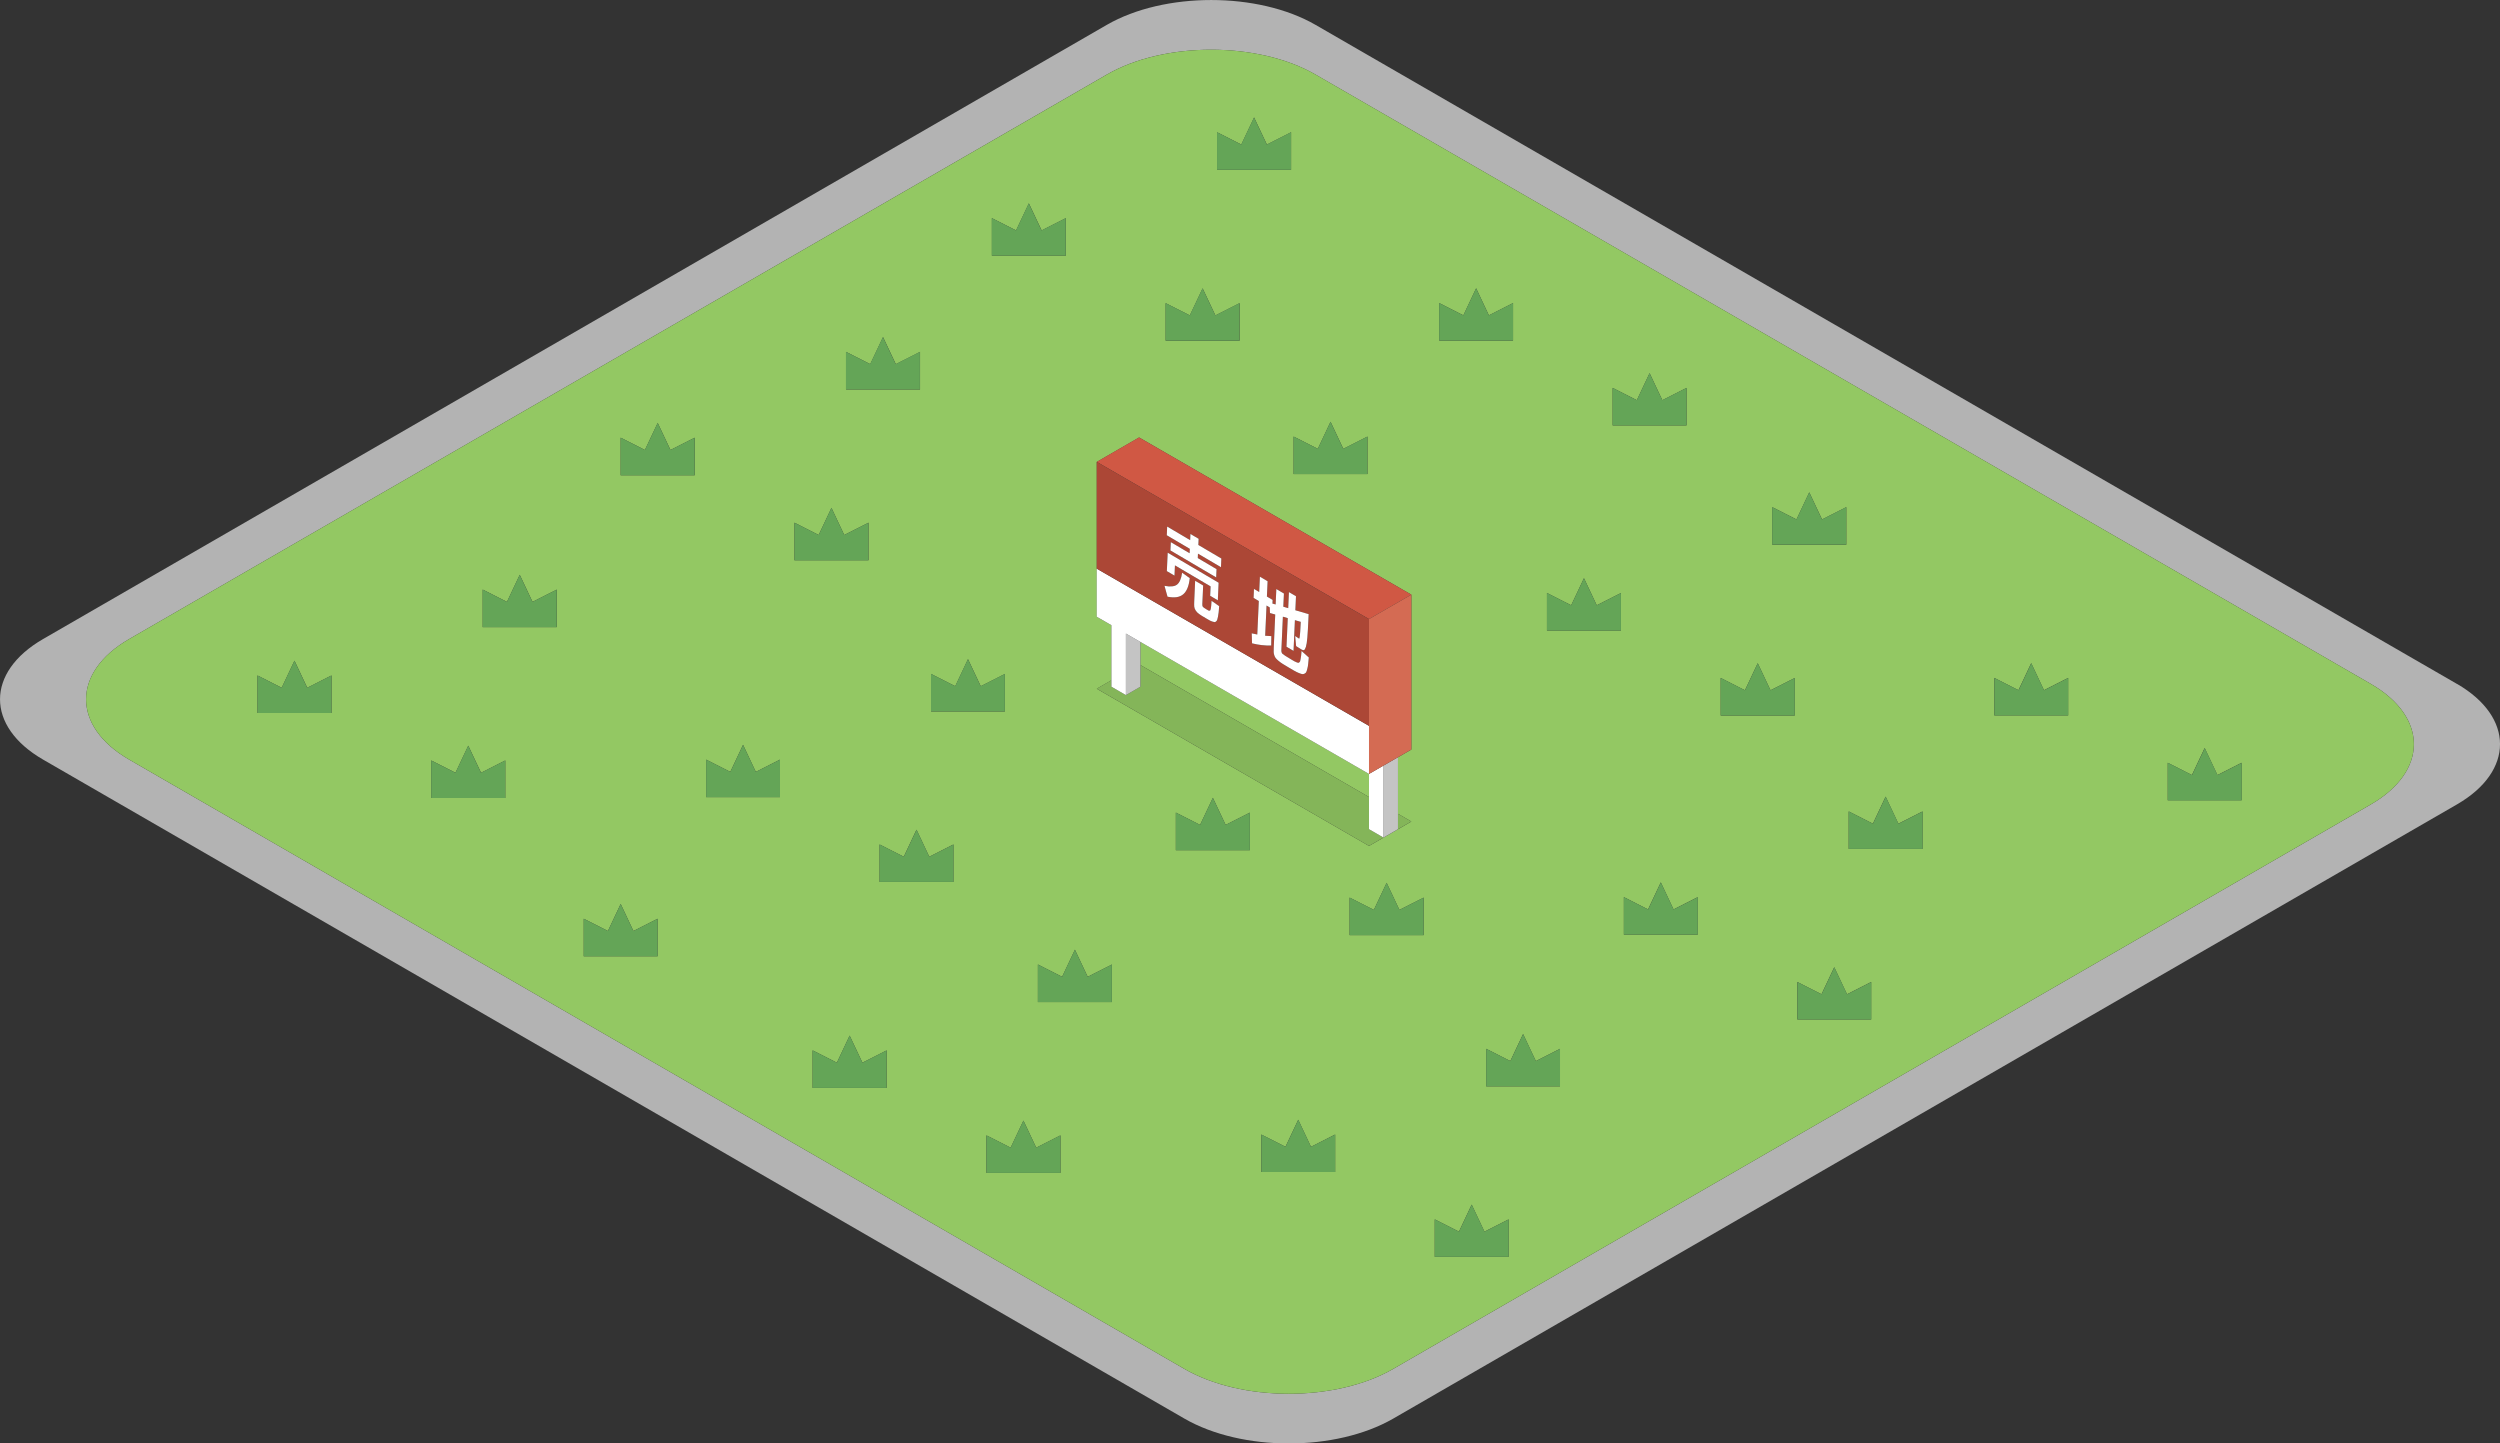 <?xml version="1.0" encoding="UTF-8"?> <svg xmlns="http://www.w3.org/2000/svg" viewBox="0 0 823.25 475.34"><rect x="0" y="0" width="823.25" height="475.34" fill="#333333" stroke="none"/><defs><style>.d{fill:#fff;}.e{fill:#84b559;}.f{fill:#ac4736;}.g{fill:#d46b53;}.h{fill:#93c863;}.i{fill:#d05844;}.j{fill:#b3b3b3;}.k{fill:#64a557;}.l{fill:#c4c4c4;}</style></defs><g id="a"></g><g id="b"><g id="c"><g><path class="j" d="M809.07,225.21L433.21,8.19c-18.9-10.91-49.83-10.91-68.74,0L14.18,210.44c-18.9,10.91-18.9,28.77,0,39.69l375.86,217.02c18.9,10.91,49.83,10.91,68.74,0l350.3-202.26c18.9-10.91,18.9-28.77,0-39.69Zm-28.35,39.69l-321.95,185.89c-18.9,10.91-49.83,10.91-68.74,0L42.52,250.13c-18.9-10.91-18.9-28.77,0-39.69L364.47,24.55c18.9-10.91,49.83-10.91,68.73,0l347.52,200.66c18.9,10.91,18.9,28.77,0,39.69Z"></path><polygon class="h" points="450.81 262.47 450.81 254.86 375.53 211.39 375.53 219 450.81 262.47"></polygon><path class="h" d="M780.73,225.21L433.21,24.55c-18.9-10.91-49.83-10.91-68.73,0L42.52,210.44c-18.9,10.91-18.9,28.77,0,39.69l347.51,200.66c18.9,10.91,49.83,10.91,68.74,0l321.95-185.89c18.9-10.91,18.9-28.77,0-39.69Zm-197.13-58.21l7.98,4.05,4.21-8.92,4.21,8.92,7.98-4.05v12.37h-24.37v-12.37Zm-52.55-39.26l7.96,4.04,4.2-8.91,4.2,8.91,7.96-4.04v12.35h-24.32v-12.35Zm-57.12-27.94l7.96,4.04,4.2-8.91,4.2,8.91,7.96-4.04v12.35h-24.32v-12.35Zm-47.94,43.96l7.96,4.04,4.2-8.91,4.2,8.91,7.96-4.04v12.35h-24.32v-12.35Zm-25.21-100.21l7.98,4.05,4.21-8.92,4.21,8.92,7.98-4.05v12.37h-24.36v-12.37Zm-16.95,56.27l7.98,4.05,4.21-8.92,4.21,8.92,7.98-4.05v12.37h-24.36v-12.37Zm-22.66,103.29v-51l13.93-8.05,89.66,51.77v51l-4.4,2.54v18.62l4.4,2.54-13.94,8.04-89.66-51.77,4.84-2.79v-18.11l-4.84-2.79Zm-34.56-131.28l7.98,4.05,4.21-8.92,4.21,8.92,7.98-4.05v12.37h-24.36v-12.37Zm-20.01,150.1l7.96,4.04,4.2-8.91,4.2,8.91,7.96-4.04v12.35h-24.32v-12.35Zm-28.01-106.06l7.98,4.05,4.21-8.92,4.21,8.92,7.98-4.05v12.37h-24.36v-12.37ZM109.14,234.8h-24.36v-12.37l7.98,4.05,4.21-8.92,4.21,8.92,7.98-4.05v12.37Zm57.23,27.99h-24.36v-12.37l7.98,4.05,4.21-8.92,4.21,8.92,7.98-4.05v12.37Zm16.95-56.27h-24.36v-12.37l7.98,4.05,4.21-8.92,4.21,8.92,7.98-4.05v12.37Zm33.23,108.37h-24.32v-12.35l7.96,4.04,4.2-8.91,4.2,8.91,7.96-4.04v12.35Zm12.2-158.39h-24.36v-12.37l7.98,4.05,4.21-8.92,4.21,8.92,7.98-4.05v12.37Zm28.1,105.99h-24.32v-12.35l7.96,4.04,4.2-8.91,4.2,8.91,7.96-4.04v12.35Zm4.76-78v-12.37l7.98,4.05,4.21-8.92,4.21,8.92,7.98-4.05v12.37h-24.36Zm30.35,173.77h-24.36v-12.37l7.98,4.05,4.21-8.92,4.21,8.92,7.98-4.05v12.37Zm22.01-67.83h-24.32v-12.35l7.96,4.04,4.2-8.91,4.2,8.91,7.96-4.04v12.35Zm35.22,95.82h-24.36v-12.37l7.98,4.05,4.21-8.92,4.21,8.92,7.98-4.05v12.37Zm16.95-56.27h-24.36v-12.37l7.98,4.05,4.21-8.92,4.21,8.92,7.98-4.05v12.37Zm45.43-50.02h-24.36v-12.37l7.98,4.05,4.21-8.92,4.21,8.92,7.98-4.05v12.37Zm28.1,105.99h-24.32v-12.35l7.96,4.04,4.2-8.91,4.2,8.91,7.96-4.04v12.35Zm29.12-78h-24.36v-12.37l7.98,4.05,4.21-8.92,4.21,8.92,7.98-4.05v12.37Zm28,105.94h-24.32v-12.35l7.96,4.04,4.2-8.91,4.2,8.91,7.96-4.04v12.35Zm16.92-56.17h-24.32v-12.35l7.96,4.04,4.2-8.91,4.2,8.91,7.96-4.04v12.35Zm20.06-150.08h-24.36v-12.37l7.98,4.05,4.21-8.92,4.21,8.92,7.98-4.05v12.37Zm25.29,100.14h-24.32v-12.35l7.96,4.04,4.2-8.91,4.2,8.91,7.96-4.04v12.35Zm31.93-72.15h-24.36v-12.37l7.98,4.05,4.21-8.92,4.21,8.92,7.98-4.05v12.37Zm25.19,100.09h-24.32v-12.35l7.96,4.04,4.2-8.91,4.2,8.91,7.96-4.04v12.35Zm16.92-56.17h-24.32v-12.35l7.96,4.04,4.2-8.91,4.2,8.91,7.96-4.04v12.35Zm47.94-43.96h-24.32v-12.35l7.96,4.04,4.2-8.91,4.2,8.91,7.96-4.04v12.35Zm57.12,27.94h-24.32v-12.35l7.96,4.04,4.2-8.91,4.2,8.91,7.96-4.04v12.35Z"></path><polygon class="k" points="96.96 217.56 92.75 226.48 84.78 222.43 84.78 234.8 88.83 234.8 105.09 234.8 109.14 234.8 109.14 222.43 101.16 226.48 96.96 217.56"></polygon><polygon class="k" points="171.14 189.28 166.93 198.2 158.95 194.15 158.95 206.52 163.01 206.52 179.26 206.52 183.32 206.52 183.32 194.15 175.34 198.2 171.14 189.28"></polygon><polygon class="k" points="154.18 245.54 149.98 254.47 142 250.42 142 262.79 146.06 262.79 162.31 262.79 166.37 262.79 166.37 250.42 158.39 254.47 154.18 245.54"></polygon><polygon class="k" points="216.57 139.25 212.36 148.18 204.39 144.13 204.39 156.5 208.44 156.5 224.7 156.5 228.75 156.5 228.75 144.13 220.77 148.18 216.57 139.25"></polygon><polygon class="k" points="298.87 128.22 302.93 128.22 302.93 115.85 294.95 119.9 290.75 110.98 286.54 119.9 278.56 115.85 278.56 128.22 282.62 128.22 298.87 128.22"></polygon><polygon class="k" points="285.98 184.49 285.98 172.12 278 176.17 273.79 167.24 269.59 176.17 261.61 172.12 261.61 184.49 265.67 184.49 281.92 184.49 285.98 184.49"></polygon><polygon class="k" points="346.9 84.19 350.96 84.19 350.96 71.82 342.98 75.87 338.77 66.94 334.57 75.87 326.59 71.82 326.59 84.19 330.65 84.19 346.9 84.19"></polygon><polygon class="k" points="421.08 55.91 425.13 55.91 425.13 43.54 417.16 47.59 412.95 38.66 408.74 47.59 400.77 43.54 400.77 55.91 404.82 55.91 421.08 55.91"></polygon><polygon class="k" points="404.13 112.17 408.18 112.17 408.18 99.8 400.21 103.85 396 94.93 391.79 103.85 383.82 99.8 383.82 112.17 387.87 112.17 404.13 112.17"></polygon><polygon class="k" points="244.69 245.28 240.49 254.18 232.53 250.14 232.53 262.49 236.58 262.49 252.8 262.49 256.85 262.49 256.85 250.14 248.89 254.18 244.69 245.28"></polygon><polygon class="k" points="326.85 234.26 330.9 234.26 330.9 221.91 322.94 225.96 318.74 217.05 314.54 225.96 306.58 221.91 306.58 234.26 310.62 234.26 326.85 234.26"></polygon><polygon class="k" points="301.82 273.22 297.62 282.12 289.65 278.08 289.65 290.43 293.7 290.43 309.93 290.43 313.98 290.43 313.98 278.08 306.01 282.12 301.82 273.22"></polygon><polygon class="k" points="204.39 297.68 200.19 306.58 192.23 302.54 192.23 314.89 196.27 314.89 212.5 314.89 216.55 314.89 216.55 302.54 208.58 306.58 204.39 297.68"></polygon><polygon class="k" points="446.25 156.1 450.3 156.1 450.3 143.75 442.33 147.79 438.14 138.89 433.94 147.79 425.97 143.75 425.97 156.1 430.02 156.1 446.25 156.1"></polygon><polygon class="k" points="494.19 112.14 498.24 112.14 498.24 99.8 490.28 103.84 486.08 94.93 481.88 103.84 473.92 99.8 473.92 112.14 477.96 112.14 494.19 112.14"></polygon><polygon class="k" points="551.32 140.08 555.36 140.08 555.36 127.73 547.4 131.78 543.2 122.87 539 131.78 531.04 127.73 531.04 140.08 535.09 140.08 551.32 140.08"></polygon><polygon class="k" points="279.78 341.01 275.58 349.94 267.6 345.89 267.6 358.26 271.66 358.26 287.91 358.26 291.97 358.26 291.97 345.89 283.99 349.94 279.78 341.01"></polygon><polygon class="k" points="353.96 312.73 349.75 321.66 341.78 317.61 341.78 329.98 345.83 329.98 362.09 329.98 366.14 329.98 366.14 317.61 358.17 321.66 353.96 312.73"></polygon><polygon class="k" points="337.01 369 332.8 377.92 324.83 373.87 324.83 386.24 328.88 386.24 345.14 386.24 349.19 386.24 349.19 373.87 341.22 377.92 337.01 369"></polygon><polygon class="k" points="399.39 262.71 395.19 271.63 387.21 267.59 387.21 279.96 391.27 279.96 407.52 279.96 411.58 279.96 411.58 267.59 403.6 271.63 399.39 262.71"></polygon><polygon class="k" points="456.62 290.7 452.41 299.62 444.44 295.57 444.44 307.94 448.49 307.94 464.75 307.94 468.8 307.94 468.8 295.57 460.83 299.62 456.62 290.7"></polygon><polygon class="k" points="521.6 190.4 517.39 199.32 509.42 195.27 509.42 207.64 513.47 207.64 529.73 207.64 533.78 207.64 533.78 195.27 525.8 199.32 521.6 190.4"></polygon><polygon class="k" points="603.9 179.37 607.96 179.37 607.96 167 599.98 171.05 595.78 162.12 591.57 171.05 583.59 167 583.59 179.37 587.65 179.37 603.9 179.37"></polygon><polygon class="k" points="578.82 218.39 574.62 227.31 566.64 223.26 566.64 235.63 570.7 235.63 586.95 235.63 591.01 235.63 591.01 223.26 583.03 227.31 578.82 218.39"></polygon><polygon class="k" points="427.52 368.73 423.32 377.64 415.36 373.6 415.36 385.95 419.4 385.95 435.63 385.95 439.68 385.95 439.68 373.6 431.71 377.64 427.52 368.73"></polygon><polygon class="k" points="501.56 340.51 497.36 349.41 489.4 345.37 489.4 357.72 493.45 357.72 509.68 357.72 513.72 357.72 513.72 345.37 505.76 349.41 501.56 340.51"></polygon><polygon class="k" points="484.64 396.67 480.44 405.58 472.48 401.54 472.48 413.89 476.53 413.89 492.75 413.89 496.8 413.89 496.8 401.54 488.84 405.58 484.64 396.67"></polygon><polygon class="k" points="546.91 290.57 542.72 299.48 534.75 295.44 534.75 307.79 538.8 307.79 555.03 307.79 559.08 307.79 559.08 295.44 551.11 299.48 546.91 290.57"></polygon><polygon class="k" points="620.96 262.34 616.76 271.25 608.8 267.21 608.8 279.56 612.85 279.56 629.07 279.56 633.12 279.56 633.12 267.21 625.16 271.25 620.96 262.34"></polygon><polygon class="k" points="604.04 318.51 599.84 327.42 591.88 323.38 591.88 335.72 595.93 335.72 612.15 335.72 616.2 335.72 616.2 323.38 608.24 327.42 604.04 318.51"></polygon><polygon class="k" points="668.9 218.39 664.71 227.3 656.74 223.25 656.74 235.6 660.79 235.6 677.02 235.6 681.06 235.6 681.06 223.25 673.1 227.3 668.9 218.39"></polygon><polygon class="k" points="726.03 246.33 721.83 255.23 713.87 251.19 713.87 263.54 717.91 263.54 734.14 263.54 738.19 263.54 738.19 251.19 730.23 255.23 726.03 246.33"></polygon><polygon class="e" points="455.58 275.81 450.81 273.05 450.81 262.47 375.53 219 375.53 226.14 370.76 228.89 365.99 226.14 365.99 224 361.15 226.79 450.81 278.56 464.75 270.52 460.35 267.97 460.35 273.05 455.58 275.81"></polygon><polygon class="l" points="455.58 275.81 460.35 273.05 460.35 267.97 460.35 249.36 455.58 252.11 455.58 275.81"></polygon><polygon class="l" points="375.53 219 375.53 211.39 370.76 208.64 370.76 228.89 375.53 226.14 375.53 219"></polygon><polygon class="d" points="365.99 226.14 370.76 228.89 370.76 208.64 375.53 211.39 450.81 254.86 450.81 262.47 450.81 273.05 455.58 275.81 455.58 252.11 450.81 254.86 450.81 239.03 361.15 187.26 361.15 203.09 365.99 205.88 365.99 224 365.99 226.14"></polygon><polygon class="i" points="464.75 195.82 375.09 144.04 361.15 152.09 450.81 203.86 464.75 195.82"></polygon><polygon class="g" points="450.81 239.03 450.81 254.86 455.58 252.11 460.35 249.36 464.75 246.82 464.75 195.82 450.81 203.86 450.81 239.03"></polygon><path class="f" d="M450.81,203.86l-89.66-51.77v35.16l89.66,51.77v-35.17Zm-61.18-8.15c-1.18,.99-2.9,1.25-5.17,.78l-1-3.58c1.91,.37,3.29,.23,4.13-.4,.84-.64,1.4-1.95,1.68-3.92l2.52,1.79c-.26,2.56-.98,4.33-2.16,5.33Zm-2.72-9.53l-.15,3.37-2.52-1.49,.27-6.07,16.77,9.89-.26,5.8-2.52-1.48,.14-3.1-11.74-6.92Zm14.41,15.45c-.05,.49-.12,.97-.22,1.45-.1,.48-.18,.82-.25,1.03-.07,.21-.2,.39-.38,.55-.18,.16-.35,.23-.51,.23-.16,0-.4-.07-.74-.19-.34-.12-.66-.26-.97-.43-.3-.17-.73-.41-1.27-.73-.95-.56-1.66-1.01-2.12-1.33-.46-.33-.83-.71-1.11-1.14-.28-.43-.44-.85-.48-1.27-.04-.41-.04-1.01,0-1.81l.3-6.72,2.64,1.56-.27,6.1c-.02,.43,.04,.73,.17,.91,.13,.17,.56,.47,1.27,.89,.26,.16,.45,.27,.57,.33,.11,.07,.24,.08,.37,.05,.14-.03,.22-.08,.26-.15,.04-.07,.09-.26,.16-.58,.07-.32,.11-.64,.13-.96,.02-.32,.06-.83,.12-1.54l2.51,1.76c-.07,.85-.12,1.52-.17,2Zm.75-14.84l-7.57-4.47-.07,1.46,6.18,3.65-.12,2.72-15.07-8.89,.12-2.72,6.18,3.65,.07-1.46-7.57-4.47,.13-2.86,7.57,4.47,.09-2.02,2.7,1.59-.09,2.02,7.57,4.47-.13,2.86Zm28.72,31.9c-.06,.53-.15,1.05-.28,1.55-.13,.5-.25,.86-.35,1.08-.1,.22-.29,.39-.56,.53-.27,.14-.52,.18-.76,.15-.24-.04-.6-.16-1.09-.35-.49-.2-.97-.43-1.43-.69-.46-.26-1.1-.63-1.9-1.11-.86-.51-1.54-.92-2.04-1.23-.5-.31-.96-.65-1.38-1.01-.42-.36-.72-.66-.91-.89-.19-.24-.34-.55-.46-.92-.12-.37-.18-.74-.2-1.08-.01-.35,0-.81,.02-1.39l.49-10.95-1.73-.49-.08-1.85-1.05-.62-.45,9.95c.35,.04,1.03,.08,2.03,.12l-.04,3.11c-2.05,.05-4.16-.2-6.32-.73l-.1-3.3c.39,.1,1,.23,1.83,.39l.5-11.03-1.72-1.02,.13-2.97,1.72,1.02,.23-5.04,2.54,1.5-.23,5.04,1.88,1.11-.05,1.21,1.04,.28,.23-5.07,2.5,1.47-.2,4.34,1.61,.48,.24-5.29,2.32,1.37-.21,4.61,4.38,1.28-.08,1.78c-.11,2.55-.23,4.53-.35,5.94-.12,1.41-.28,2.43-.48,3.07-.21,.64-.42,.99-.63,1.06-.21,.07-.53-.02-.93-.26-.44-.26-.99-.61-1.66-1.06l-.32-3.32c.47,.33,.87,.6,1.19,.78,.09,.05,.16,.06,.19,.02,.03-.04,.08-.25,.14-.61,.06-.36,.11-.91,.15-1.63,.05-.72,.11-1.8,.18-3.23l-1.93-.56-.45,10.12-2.32-1.37,.42-9.41-1.61-.48-.49,10.98c-.03,.58,.1,1,.38,1.26,.28,.27,1.25,.89,2.92,1.87,.45,.26,.77,.46,.97,.57,.2,.12,.44,.23,.72,.33,.28,.1,.46,.16,.54,.18,.08,.02,.2-.03,.36-.16,.16-.13,.26-.25,.28-.37,.03-.12,.08-.39,.17-.79,.09-.4,.14-.75,.16-1.06,.02-.3,.07-.81,.14-1.52l2.39,2.15c-.08,.91-.15,1.63-.21,2.16Z"></path><polygon class="d" points="401.03 197.69 401.29 191.89 384.52 182 384.24 188.07 386.76 189.55 386.91 186.18 398.65 193.1 398.51 196.2 401.03 197.69"></polygon><path class="d" d="M398.86,199.4c-.02,.32-.07,.64-.13,.96-.07,.32-.12,.51-.16,.58-.04,.07-.12,.12-.26,.15-.14,.03-.26,.01-.37-.05-.11-.07-.3-.18-.57-.33-.71-.42-1.14-.72-1.27-.89-.13-.17-.19-.47-.17-.91l.27-6.1-2.64-1.56-.3,6.72c-.04,.79-.03,1.39,0,1.81,.04,.41,.2,.83,.48,1.27,.28,.43,.65,.81,1.11,1.14,.46,.33,1.17,.77,2.12,1.33,.54,.32,.96,.56,1.27,.73,.3,.17,.63,.31,.97,.43,.34,.12,.59,.18,.74,.19,.16,0,.33-.07,.51-.23,.18-.16,.31-.34,.38-.55,.07-.21,.15-.55,.25-1.03,.1-.48,.17-.96,.22-1.45,.05-.49,.11-1.16,.17-2l-2.51-1.76c-.06,.7-.1,1.22-.12,1.54Z"></path><polygon class="d" points="394.71 177.43 392.01 175.84 391.92 177.87 384.35 173.4 384.22 176.26 391.8 180.73 391.73 182.18 385.55 178.53 385.42 181.26 400.49 190.14 400.61 187.42 394.43 183.77 394.49 182.32 402.07 186.78 402.19 183.92 394.62 179.46 394.71 177.43"></polygon><path class="d" d="M387.59,192.51c-.84,.64-2.22,.77-4.13,.4l1,3.58c2.27,.47,4,.21,5.17-.78,1.18-.99,1.9-2.77,2.16-5.33l-2.52-1.79c-.28,1.98-.84,3.28-1.68,3.92Z"></path><path class="d" d="M428.46,215.89c-.02,.3-.07,.65-.16,1.06-.09,.4-.14,.66-.17,.79-.03,.12-.12,.25-.28,.37-.16,.13-.28,.18-.36,.16-.08-.02-.26-.08-.54-.18-.28-.1-.52-.21-.72-.33-.2-.12-.52-.31-.97-.57-1.67-.98-2.64-1.61-2.92-1.87-.28-.27-.41-.69-.38-1.26l.49-10.98,1.61,.48-.42,9.41,2.32,1.37,.45-10.12,1.93,.56c-.08,1.43-.14,2.51-.18,3.23-.05,.72-.1,1.26-.15,1.63-.06,.36-.11,.57-.14,.61-.04,.04-.1,.04-.19-.02-.32-.19-.71-.45-1.19-.78l.32,3.32c.67,.45,1.23,.81,1.66,1.06,.41,.24,.72,.33,.93,.26,.21-.07,.42-.42,.63-1.06,.2-.64,.37-1.66,.48-3.07,.12-1.41,.23-3.39,.35-5.94l.08-1.78-4.38-1.28,.21-4.61-2.32-1.37-.24,5.29-1.61-.48,.2-4.34-2.5-1.47-.23,5.07-1.04-.28,.05-1.21-1.88-1.11,.23-5.04-2.54-1.5-.23,5.04-1.72-1.02-.13,2.97,1.72,1.02-.5,11.03c-.83-.16-1.45-.29-1.83-.39l.1,3.3c2.16,.54,4.27,.78,6.32,.73l.04-3.11c-1-.04-1.68-.08-2.03-.12l.45-9.95,1.05,.62,.08,1.85,1.73,.49-.49,10.95c-.03,.58-.03,1.04-.02,1.39,.01,.35,.08,.71,.2,1.08,.12,.37,.27,.68,.46,.92,.19,.24,.49,.54,.91,.89,.42,.36,.88,.69,1.38,1.01,.5,.31,1.18,.72,2.04,1.23,.81,.48,1.44,.84,1.9,1.11,.46,.26,.94,.5,1.43,.69,.49,.2,.86,.32,1.09,.35,.24,.04,.49-.01,.76-.15,.27-.14,.46-.31,.56-.53,.11-.21,.22-.57,.35-1.08,.13-.5,.23-1.02,.28-1.55,.06-.53,.13-1.25,.21-2.16l-2.39-2.15c-.07,.71-.12,1.22-.14,1.52Z"></path></g></g></g></svg> 